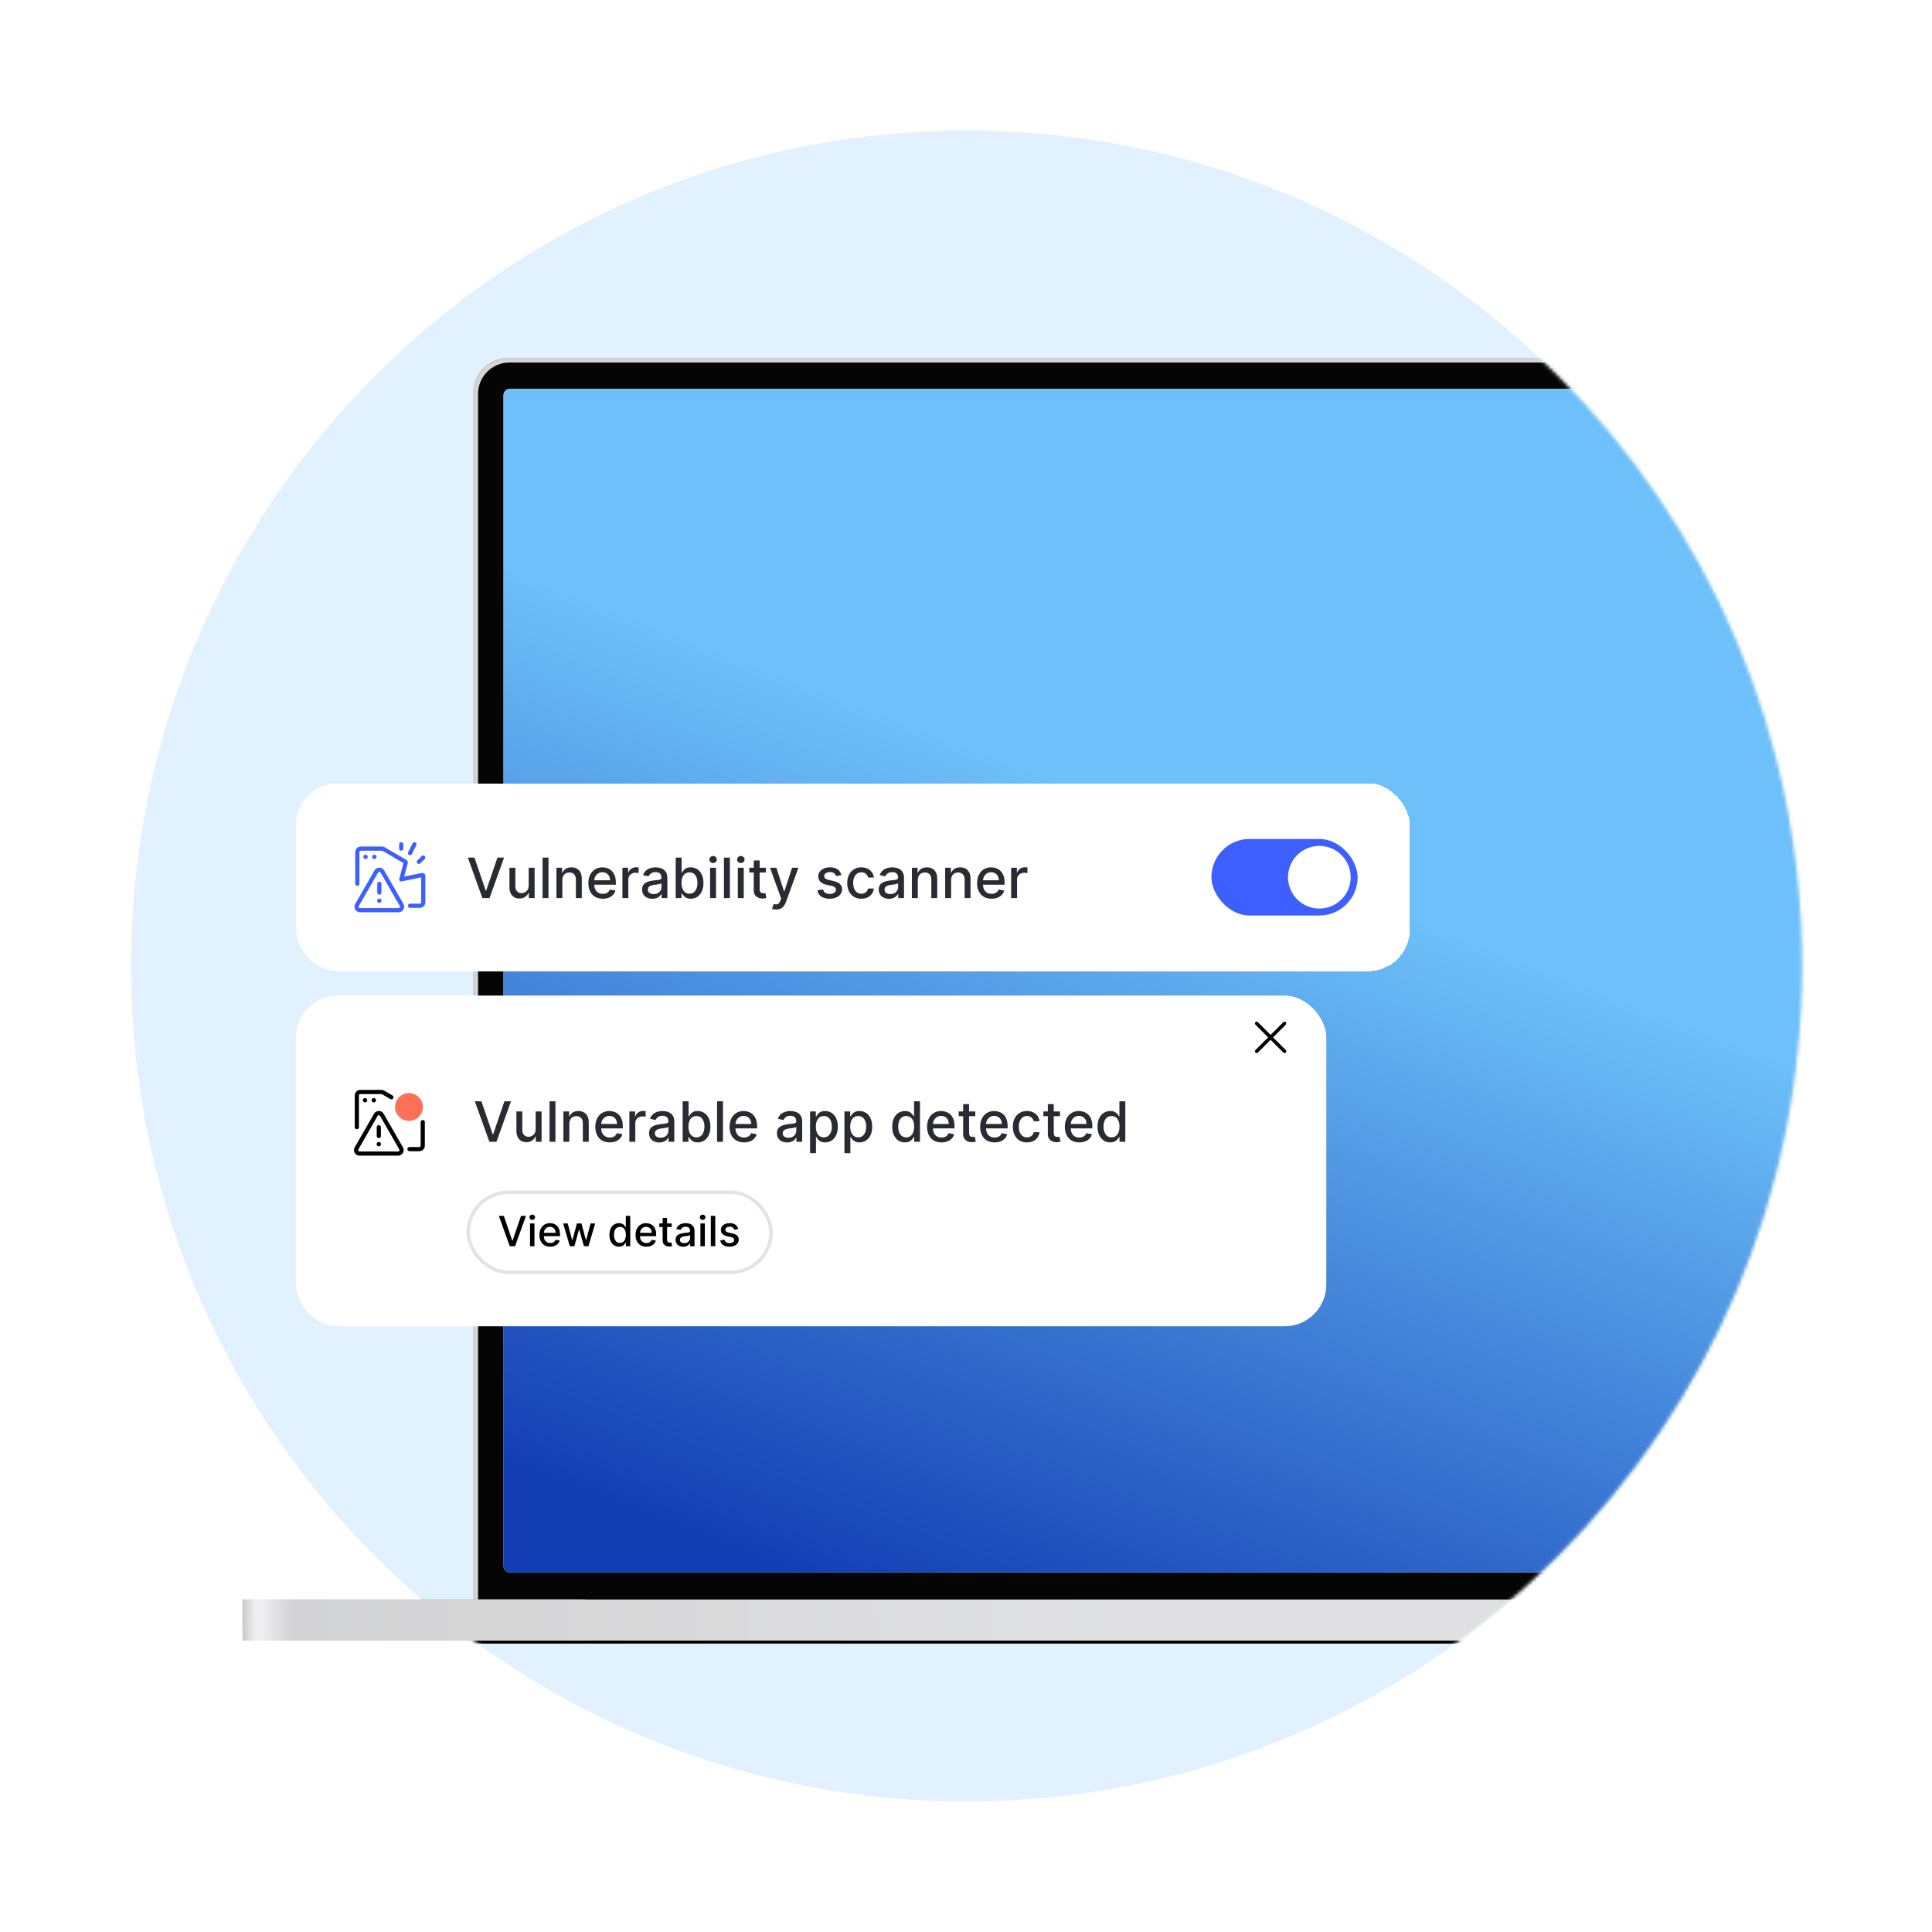 <svg width="555" height="555" viewBox="0 0 555 555" fill="none" xmlns="http://www.w3.org/2000/svg">
<path d="M517.645 277.5C517.645 410.048 410.193 517.5 277.645 517.5C145.096 517.5 37.645 410.048 37.645 277.5C37.645 144.952 145.096 37.5 277.645 37.5C410.193 37.5 517.645 144.952 517.645 277.5Z" fill="#E2F1FF"/>
<mask id="mask0_16589_21759" style="mask-type:alpha" maskUnits="userSpaceOnUse" x="37" y="37" width="481" height="481">
<path d="M517.645 277.5C517.645 410.048 410.193 517.5 277.645 517.5C145.096 517.5 37.645 410.048 37.645 277.5C37.645 144.952 145.096 37.5 277.645 37.5C410.193 37.5 517.645 144.952 517.645 277.5Z" fill="#C3DCF4"/>
</mask>
<g mask="url(#mask0_16589_21759)">
<g filter="url(#filter0_f_16589_21759)">
<path d="M69.68 471.666C69.68 471.417 69.882 471.215 70.131 471.215H729.417C729.666 471.215 729.868 471.417 729.868 471.666C729.868 471.915 729.666 472.117 729.417 472.117H70.131C69.882 472.117 69.68 471.915 69.68 471.666Z" fill="black"/>
</g>
<g filter="url(#filter1_f_16589_21759)">
<path d="M70.135 471.89C70.135 471.765 70.236 471.664 70.36 471.664H729.196C729.321 471.664 729.422 471.765 729.422 471.89C729.422 472.014 729.321 472.115 729.196 472.115H70.36C70.236 472.115 70.135 472.014 70.135 471.89Z" fill="black" fill-opacity="0.6"/>
</g>
<path d="M69.68 459.488H729.868V471.213H69.68V459.488Z" fill="url(#paint0_radial_16589_21759)"/>
<path d="M69.68 459.488H729.868V471.213H69.68V459.488Z" fill="white" fill-opacity="0.6"/>
<path d="M135.973 112.71C135.973 107.231 140.414 102.789 145.894 102.789H653.662C659.141 102.789 663.583 107.231 663.583 112.71V459.489H135.973V112.71Z" fill="#D6D6D6"/>
<path fill-rule="evenodd" clip-rule="evenodd" d="M653.662 103.24H145.894C140.663 103.24 136.424 107.48 136.424 112.71V459.038H663.132V112.71C663.132 107.48 658.892 103.24 653.662 103.24ZM145.894 102.789C140.414 102.789 135.973 107.231 135.973 112.71V459.489H663.583V112.71C663.583 107.231 659.141 102.789 653.662 102.789H145.894Z" fill="#CCCCCC"/>
<g filter="url(#filter2_di_16589_21759)">
<path d="M137.33 113.16C137.33 108.179 141.368 104.141 146.349 104.141H653.215C658.196 104.141 662.234 108.179 662.234 113.16V459.488H137.33V113.16Z" fill="#050505"/>
</g>
<g clip-path="url(#clip0_16589_21759)">
<path d="M144.645 111.711H653.314V451.726H144.645V111.711Z" fill="#F6F6F6"/>
<rect x="144.645" y="111.711" width="508.67" height="340.015" rx="1.404" fill="url(#paint1_linear_16589_21759)"/>
</g>
</g>
<g filter="url(#filter3_dd_16589_21759)">
<rect x="85" y="213" width="320" height="54" rx="12" fill="white" shape-rendering="crispEdges"/>
<path d="M119.335 229.994C119.631 230.143 119.75 230.504 119.601 230.8L118.319 233.341C118.17 233.637 117.809 233.756 117.513 233.607C117.217 233.458 117.098 233.097 117.248 232.801L118.529 230.26C118.679 229.964 119.04 229.845 119.335 229.994Z" fill="#3E5FFF"/>
<path d="M103.654 232.383C103.433 232.383 103.254 232.562 103.254 232.783V241.886C103.254 242.217 102.985 242.486 102.654 242.486C102.323 242.486 102.054 242.217 102.054 241.886V232.783C102.054 231.9 102.77 231.183 103.654 231.183H109.726C110.01 231.183 110.288 231.259 110.533 231.402L116.709 235.006C117.059 235.211 117.23 235.624 117.125 236.016L116.109 239.828L121.105 238.779C121.664 238.662 122.189 239.089 122.189 239.66V247.194C122.189 248.078 121.473 248.794 120.589 248.794H117.782C117.45 248.794 117.182 248.526 117.182 248.194C117.182 247.863 117.45 247.594 117.782 247.594H120.589C120.81 247.594 120.989 247.415 120.989 247.194V240.03L115.401 241.202C115.197 241.245 114.985 241.179 114.842 241.028C114.699 240.877 114.644 240.662 114.698 240.461L115.907 235.928L109.928 232.438C109.867 232.402 109.797 232.383 109.726 232.383H103.654Z" fill="#3E5FFF"/>
<path d="M105.641 234.155C105.641 234.504 105.358 234.786 105.009 234.786C104.661 234.786 104.378 234.504 104.378 234.155C104.378 233.807 104.661 233.524 105.009 233.524C105.358 233.524 105.641 233.807 105.641 234.155Z" fill="#3E5FFF"/>
<path d="M108.166 234.155C108.166 234.504 107.883 234.786 107.535 234.786C107.186 234.786 106.904 234.504 106.904 234.155C106.904 233.807 107.186 233.524 107.535 233.524C107.883 233.524 108.166 233.807 108.166 234.155Z" fill="#3E5FFF"/>
<path d="M122.019 234.758C122.255 234.526 122.259 234.146 122.026 233.91C121.794 233.674 121.414 233.67 121.178 233.902L119.896 235.162C119.66 235.394 119.656 235.774 119.889 236.01C120.121 236.247 120.501 236.25 120.737 236.018L122.019 234.758Z" fill="#3E5FFF"/>
<path d="M115.864 230.53C115.864 230.198 115.596 229.93 115.264 229.93C114.933 229.93 114.664 230.198 114.664 230.53V231.792C114.664 232.124 114.933 232.392 115.264 232.392C115.596 232.392 115.864 232.124 115.864 231.792V230.53Z" fill="#3E5FFF"/>
<path d="M108.971 247.387C109.319 247.387 109.602 247.105 109.602 246.756C109.602 246.408 109.319 246.125 108.971 246.125C108.622 246.125 108.34 246.408 108.34 246.756C108.34 247.105 108.622 247.387 108.971 247.387Z" fill="#3E5FFF"/>
<path d="M109.571 241.894C109.571 241.563 109.302 241.294 108.971 241.294C108.639 241.294 108.371 241.563 108.371 241.894V244.419C108.371 244.75 108.639 245.019 108.971 245.019C109.302 245.019 109.571 244.75 109.571 244.419V241.894Z" fill="#3E5FFF"/>
<path fill-rule="evenodd" clip-rule="evenodd" d="M107.584 238.045C108.199 236.975 109.742 236.975 110.358 238.045L115.896 247.672C116.509 248.738 115.739 250.069 114.509 250.069H103.432C102.202 250.069 101.432 248.738 102.046 247.672L107.584 238.045ZM109.317 238.643C109.164 238.376 108.778 238.376 108.624 238.643L103.086 248.27C102.932 248.537 103.125 248.869 103.432 248.869H114.509C114.817 248.869 115.009 248.537 114.856 248.27L109.317 238.643Z" fill="#3E5FFF"/>
<path d="M136.295 234.364L139.534 243.841H139.665L142.903 234.364H144.801L140.614 246H138.585L134.398 234.364H136.295ZM151.874 242.381V237.273H153.578V246H151.908V244.489H151.817C151.616 244.955 151.294 245.343 150.851 245.653C150.411 245.96 149.864 246.114 149.209 246.114C148.648 246.114 148.152 245.991 147.72 245.744C147.292 245.494 146.955 245.125 146.709 244.636C146.466 244.148 146.345 243.544 146.345 242.824V237.273H148.044V242.619C148.044 243.214 148.209 243.687 148.538 244.04C148.868 244.392 149.296 244.568 149.822 244.568C150.141 244.568 150.457 244.489 150.771 244.33C151.089 244.17 151.353 243.93 151.561 243.608C151.773 243.286 151.877 242.877 151.874 242.381ZM157.56 234.364V246H155.861V234.364H157.56ZM161.544 240.818V246H159.845V237.273H161.476V238.693H161.584C161.785 238.231 162.099 237.86 162.527 237.58C162.959 237.299 163.502 237.159 164.158 237.159C164.752 237.159 165.273 237.284 165.72 237.534C166.167 237.78 166.514 238.148 166.76 238.636C167.006 239.125 167.129 239.729 167.129 240.449V246H165.43V240.653C165.43 240.021 165.266 239.527 164.936 239.17C164.607 238.811 164.154 238.631 163.578 238.631C163.184 238.631 162.834 238.716 162.527 238.886C162.224 239.057 161.983 239.307 161.805 239.636C161.631 239.962 161.544 240.356 161.544 240.818ZM173.169 246.176C172.309 246.176 171.569 245.992 170.947 245.625C170.33 245.254 169.853 244.733 169.516 244.062C169.182 243.388 169.016 242.598 169.016 241.693C169.016 240.799 169.182 240.011 169.516 239.33C169.853 238.648 170.322 238.116 170.925 237.733C171.531 237.35 172.239 237.159 173.05 237.159C173.542 237.159 174.019 237.241 174.482 237.403C174.944 237.566 175.358 237.822 175.726 238.17C176.093 238.519 176.383 238.972 176.595 239.528C176.807 240.081 176.913 240.754 176.913 241.545V242.148H169.976V240.875H175.249C175.249 240.428 175.158 240.032 174.976 239.688C174.794 239.339 174.538 239.064 174.209 238.864C173.883 238.663 173.5 238.562 173.061 238.562C172.584 238.562 172.167 238.68 171.811 238.915C171.459 239.146 171.186 239.449 170.993 239.824C170.804 240.195 170.709 240.598 170.709 241.034V242.028C170.709 242.612 170.811 243.108 171.016 243.517C171.224 243.926 171.514 244.239 171.885 244.455C172.256 244.667 172.69 244.773 173.186 244.773C173.508 244.773 173.802 244.727 174.067 244.636C174.332 244.542 174.561 244.402 174.754 244.216C174.947 244.03 175.095 243.801 175.197 243.528L176.805 243.818C176.677 244.292 176.446 244.706 176.112 245.062C175.783 245.415 175.368 245.689 174.868 245.886C174.372 246.08 173.805 246.176 173.169 246.176ZM178.798 246V237.273H180.44V238.659H180.531C180.69 238.189 180.971 237.82 181.372 237.551C181.777 237.278 182.236 237.142 182.747 237.142C182.853 237.142 182.978 237.146 183.122 237.153C183.27 237.161 183.385 237.17 183.469 237.182V238.807C183.401 238.788 183.279 238.767 183.105 238.744C182.931 238.718 182.757 238.705 182.582 238.705C182.181 238.705 181.823 238.79 181.509 238.96C181.198 239.127 180.952 239.36 180.77 239.659C180.588 239.955 180.497 240.292 180.497 240.67V246H178.798ZM187.401 246.193C186.848 246.193 186.348 246.091 185.901 245.886C185.454 245.678 185.099 245.377 184.838 244.983C184.58 244.589 184.452 244.106 184.452 243.534C184.452 243.042 184.546 242.636 184.736 242.318C184.925 242 185.181 241.748 185.503 241.562C185.825 241.377 186.185 241.237 186.582 241.142C186.98 241.047 187.385 240.975 187.798 240.926C188.321 240.866 188.745 240.816 189.071 240.778C189.397 240.737 189.634 240.67 189.781 240.58C189.929 240.489 190.003 240.341 190.003 240.136V240.097C190.003 239.6 189.863 239.216 189.582 238.943C189.306 238.67 188.893 238.534 188.344 238.534C187.772 238.534 187.321 238.661 186.991 238.915C186.666 239.165 186.44 239.443 186.315 239.75L184.719 239.386C184.908 238.856 185.185 238.428 185.548 238.102C185.916 237.773 186.338 237.534 186.815 237.386C187.293 237.235 187.795 237.159 188.321 237.159C188.67 237.159 189.039 237.201 189.429 237.284C189.823 237.364 190.19 237.511 190.531 237.727C190.876 237.943 191.158 238.252 191.378 238.653C191.598 239.051 191.707 239.568 191.707 240.205V246H190.048V244.807H189.98C189.87 245.027 189.705 245.242 189.486 245.455C189.266 245.667 188.984 245.843 188.639 245.983C188.295 246.123 187.882 246.193 187.401 246.193ZM187.77 244.83C188.24 244.83 188.641 244.737 188.974 244.551C189.312 244.366 189.567 244.123 189.741 243.824C189.92 243.521 190.009 243.197 190.009 242.852V241.727C189.948 241.788 189.83 241.845 189.656 241.898C189.486 241.947 189.291 241.991 189.071 242.028C188.851 242.062 188.637 242.095 188.429 242.125C188.221 242.152 188.046 242.174 187.906 242.193C187.577 242.235 187.276 242.305 187.003 242.403C186.734 242.502 186.518 242.644 186.355 242.83C186.196 243.011 186.116 243.254 186.116 243.557C186.116 243.977 186.272 244.295 186.582 244.511C186.893 244.723 187.289 244.83 187.77 244.83ZM194.107 246V234.364H195.805V238.688H195.908C196.006 238.506 196.148 238.295 196.334 238.057C196.519 237.818 196.777 237.61 197.107 237.432C197.436 237.25 197.872 237.159 198.413 237.159C199.118 237.159 199.747 237.337 200.3 237.693C200.853 238.049 201.286 238.562 201.601 239.233C201.919 239.903 202.078 240.71 202.078 241.653C202.078 242.597 201.921 243.405 201.607 244.08C201.292 244.75 200.86 245.267 200.311 245.631C199.762 245.991 199.135 246.17 198.43 246.17C197.9 246.17 197.466 246.081 197.129 245.903C196.796 245.725 196.535 245.517 196.345 245.278C196.156 245.04 196.01 244.828 195.908 244.642H195.766V246H194.107ZM195.771 241.636C195.771 242.25 195.86 242.788 196.038 243.25C196.216 243.712 196.474 244.074 196.811 244.335C197.148 244.593 197.561 244.722 198.05 244.722C198.557 244.722 198.982 244.587 199.322 244.318C199.663 244.045 199.921 243.676 200.095 243.21C200.273 242.744 200.362 242.22 200.362 241.636C200.362 241.061 200.275 240.544 200.101 240.085C199.93 239.627 199.673 239.265 199.328 239C198.987 238.735 198.561 238.602 198.05 238.602C197.557 238.602 197.141 238.729 196.8 238.983C196.463 239.237 196.207 239.591 196.033 240.045C195.858 240.5 195.771 241.03 195.771 241.636ZM203.986 246V237.273H205.685V246H203.986ZM204.844 235.926C204.548 235.926 204.295 235.828 204.082 235.631C203.874 235.43 203.77 235.191 203.77 234.915C203.77 234.634 203.874 234.396 204.082 234.199C204.295 233.998 204.548 233.898 204.844 233.898C205.139 233.898 205.391 233.998 205.599 234.199C205.812 234.396 205.918 234.634 205.918 234.915C205.918 235.191 205.812 235.43 205.599 235.631C205.391 235.828 205.139 235.926 204.844 235.926ZM209.669 234.364V246H207.97V234.364H209.669ZM211.955 246V237.273H213.653V246H211.955ZM212.812 235.926C212.517 235.926 212.263 235.828 212.051 235.631C211.843 235.43 211.739 235.191 211.739 234.915C211.739 234.634 211.843 234.396 212.051 234.199C212.263 233.998 212.517 233.898 212.812 233.898C213.108 233.898 213.36 233.998 213.568 234.199C213.78 234.396 213.886 234.634 213.886 234.915C213.886 235.191 213.78 235.43 213.568 235.631C213.36 235.828 213.108 235.926 212.812 235.926ZM220.013 237.273V238.636H215.246V237.273H220.013ZM216.524 235.182H218.223V243.438C218.223 243.767 218.272 244.015 218.371 244.182C218.469 244.345 218.596 244.456 218.751 244.517C218.911 244.574 219.083 244.602 219.268 244.602C219.405 244.602 219.524 244.593 219.626 244.574C219.729 244.555 219.808 244.54 219.865 244.528L220.172 245.932C220.073 245.97 219.933 246.008 219.751 246.045C219.57 246.087 219.342 246.11 219.07 246.114C218.623 246.121 218.206 246.042 217.82 245.875C217.433 245.708 217.121 245.451 216.882 245.102C216.643 244.754 216.524 244.316 216.524 243.79V235.182ZM222.966 249.273C222.712 249.273 222.481 249.252 222.273 249.21C222.064 249.172 221.909 249.131 221.807 249.085L222.216 247.693C222.527 247.777 222.803 247.813 223.045 247.801C223.288 247.79 223.502 247.699 223.688 247.528C223.877 247.358 224.044 247.08 224.188 246.693L224.398 246.114L221.205 237.273H223.023L225.233 244.045H225.324L227.534 237.273H229.358L225.761 247.165C225.595 247.619 225.383 248.004 225.125 248.318C224.867 248.636 224.561 248.875 224.205 249.034C223.848 249.193 223.436 249.273 222.966 249.273ZM241.729 239.403L240.189 239.676C240.125 239.479 240.022 239.292 239.882 239.114C239.746 238.936 239.56 238.79 239.325 238.676C239.09 238.562 238.797 238.506 238.445 238.506C237.964 238.506 237.562 238.614 237.24 238.83C236.918 239.042 236.757 239.316 236.757 239.653C236.757 239.945 236.865 240.18 237.081 240.358C237.297 240.536 237.645 240.682 238.126 240.795L239.513 241.114C240.316 241.299 240.914 241.585 241.308 241.972C241.702 242.358 241.899 242.86 241.899 243.477C241.899 244 241.748 244.466 241.445 244.875C241.145 245.28 240.727 245.598 240.189 245.83C239.655 246.061 239.036 246.176 238.331 246.176C237.354 246.176 236.556 245.968 235.939 245.551C235.321 245.131 234.943 244.534 234.803 243.761L236.445 243.511C236.547 243.939 236.757 244.263 237.075 244.483C237.393 244.699 237.808 244.807 238.32 244.807C238.876 244.807 239.321 244.691 239.655 244.46C239.988 244.225 240.155 243.939 240.155 243.602C240.155 243.33 240.053 243.1 239.848 242.915C239.647 242.729 239.339 242.589 238.922 242.494L237.445 242.17C236.63 241.985 236.028 241.689 235.638 241.284C235.251 240.879 235.058 240.366 235.058 239.744C235.058 239.229 235.202 238.778 235.49 238.392C235.778 238.006 236.176 237.705 236.683 237.489C237.191 237.269 237.772 237.159 238.428 237.159C239.371 237.159 240.113 237.364 240.655 237.773C241.196 238.178 241.554 238.722 241.729 239.403ZM247.443 246.176C246.598 246.176 245.871 245.985 245.261 245.602C244.655 245.216 244.189 244.684 243.864 244.006C243.538 243.328 243.375 242.551 243.375 241.676C243.375 240.79 243.542 240.008 243.875 239.33C244.208 238.648 244.678 238.116 245.284 237.733C245.89 237.35 246.604 237.159 247.426 237.159C248.089 237.159 248.68 237.282 249.199 237.528C249.718 237.771 250.136 238.112 250.455 238.551C250.777 238.991 250.968 239.504 251.028 240.091H249.375C249.284 239.682 249.076 239.33 248.75 239.034C248.428 238.739 247.996 238.591 247.455 238.591C246.981 238.591 246.566 238.716 246.21 238.966C245.858 239.212 245.583 239.564 245.386 240.023C245.189 240.477 245.091 241.015 245.091 241.636C245.091 242.273 245.188 242.822 245.381 243.284C245.574 243.746 245.847 244.104 246.199 244.358C246.555 244.612 246.973 244.739 247.455 244.739C247.777 244.739 248.068 244.68 248.33 244.562C248.595 244.441 248.816 244.269 248.994 244.045C249.176 243.822 249.303 243.553 249.375 243.239H251.028C250.968 243.803 250.784 244.307 250.477 244.75C250.17 245.193 249.759 245.542 249.244 245.795C248.733 246.049 248.133 246.176 247.443 246.176ZM255.385 246.193C254.832 246.193 254.332 246.091 253.885 245.886C253.438 245.678 253.084 245.377 252.822 244.983C252.565 244.589 252.436 244.106 252.436 243.534C252.436 243.042 252.531 242.636 252.72 242.318C252.91 242 253.165 241.748 253.487 241.562C253.809 241.377 254.169 241.237 254.567 241.142C254.964 241.047 255.37 240.975 255.783 240.926C256.305 240.866 256.73 240.816 257.055 240.778C257.381 240.737 257.618 240.67 257.766 240.58C257.913 240.489 257.987 240.341 257.987 240.136V240.097C257.987 239.6 257.847 239.216 257.567 238.943C257.29 238.67 256.877 238.534 256.328 238.534C255.756 238.534 255.305 238.661 254.976 238.915C254.65 239.165 254.425 239.443 254.3 239.75L252.703 239.386C252.893 238.856 253.169 238.428 253.533 238.102C253.9 237.773 254.322 237.534 254.8 237.386C255.277 237.235 255.779 237.159 256.305 237.159C256.654 237.159 257.023 237.201 257.413 237.284C257.807 237.364 258.175 237.511 258.516 237.727C258.86 237.943 259.143 238.252 259.362 238.653C259.582 239.051 259.692 239.568 259.692 240.205V246H258.033V244.807H257.964C257.855 245.027 257.69 245.242 257.47 245.455C257.25 245.667 256.968 245.843 256.624 245.983C256.279 246.123 255.866 246.193 255.385 246.193ZM255.754 244.83C256.224 244.83 256.625 244.737 256.959 244.551C257.296 244.366 257.552 244.123 257.726 243.824C257.904 243.521 257.993 243.197 257.993 242.852V241.727C257.932 241.788 257.815 241.845 257.641 241.898C257.47 241.947 257.275 241.991 257.055 242.028C256.836 242.062 256.622 242.095 256.413 242.125C256.205 242.152 256.031 242.174 255.891 242.193C255.561 242.235 255.26 242.305 254.987 242.403C254.718 242.502 254.502 242.644 254.339 242.83C254.18 243.011 254.101 243.254 254.101 243.557C254.101 243.977 254.256 244.295 254.567 244.511C254.877 244.723 255.273 244.83 255.754 244.83ZM263.653 240.818V246H261.955V237.273H263.585V238.693H263.693C263.894 238.231 264.208 237.86 264.636 237.58C265.068 237.299 265.612 237.159 266.267 237.159C266.862 237.159 267.383 237.284 267.83 237.534C268.277 237.78 268.623 238.148 268.869 238.636C269.116 239.125 269.239 239.729 269.239 240.449V246H267.54V240.653C267.54 240.021 267.375 239.527 267.045 239.17C266.716 238.811 266.263 238.631 265.688 238.631C265.294 238.631 264.943 238.716 264.636 238.886C264.333 239.057 264.093 239.307 263.915 239.636C263.741 239.962 263.653 240.356 263.653 240.818ZM273.216 240.818V246H271.517V237.273H273.148V238.693H273.256C273.456 238.231 273.771 237.86 274.199 237.58C274.631 237.299 275.174 237.159 275.83 237.159C276.424 237.159 276.945 237.284 277.392 237.534C277.839 237.78 278.186 238.148 278.432 238.636C278.678 239.125 278.801 239.729 278.801 240.449V246H277.102V240.653C277.102 240.021 276.938 239.527 276.608 239.17C276.278 238.811 275.826 238.631 275.25 238.631C274.856 238.631 274.506 238.716 274.199 238.886C273.896 239.057 273.655 239.307 273.477 239.636C273.303 239.962 273.216 240.356 273.216 240.818ZM284.841 246.176C283.981 246.176 283.241 245.992 282.619 245.625C282.002 245.254 281.525 244.733 281.188 244.062C280.854 243.388 280.688 242.598 280.688 241.693C280.688 240.799 280.854 240.011 281.188 239.33C281.525 238.648 281.994 238.116 282.597 237.733C283.203 237.35 283.911 237.159 284.722 237.159C285.214 237.159 285.691 237.241 286.153 237.403C286.616 237.566 287.03 237.822 287.398 238.17C287.765 238.519 288.055 238.972 288.267 239.528C288.479 240.081 288.585 240.754 288.585 241.545V242.148H281.648V240.875H286.92C286.92 240.428 286.83 240.032 286.648 239.688C286.466 239.339 286.21 239.064 285.881 238.864C285.555 238.663 285.172 238.562 284.733 238.562C284.256 238.562 283.839 238.68 283.483 238.915C283.131 239.146 282.858 239.449 282.665 239.824C282.475 240.195 282.381 240.598 282.381 241.034V242.028C282.381 242.612 282.483 243.108 282.688 243.517C282.896 243.926 283.186 244.239 283.557 244.455C283.928 244.667 284.362 244.773 284.858 244.773C285.18 244.773 285.473 244.727 285.739 244.636C286.004 244.542 286.233 244.402 286.426 244.216C286.619 244.03 286.767 243.801 286.869 243.528L288.477 243.818C288.348 244.292 288.117 244.706 287.784 245.062C287.455 245.415 287.04 245.689 286.54 245.886C286.044 246.08 285.477 246.176 284.841 246.176ZM290.47 246V237.273H292.112V238.659H292.203C292.362 238.189 292.643 237.82 293.044 237.551C293.449 237.278 293.908 237.142 294.419 237.142C294.525 237.142 294.65 237.146 294.794 237.153C294.942 237.161 295.057 237.17 295.141 237.182V238.807C295.072 238.788 294.951 238.767 294.777 238.744C294.603 238.718 294.429 238.705 294.254 238.705C293.853 238.705 293.495 238.79 293.18 238.96C292.87 239.127 292.624 239.36 292.442 239.659C292.26 239.955 292.169 240.292 292.169 240.67V246H290.47Z" fill="#2A2B32"/>
<rect x="348" y="229" width="42" height="22" rx="11" fill="#3E5FFF"/>
<circle cx="379" cy="240" r="9" fill="white"/>
</g>
<g filter="url(#filter4_dd_16589_21759)">
<rect x="85" y="278" width="296" height="95" rx="12" fill="white"/>
<path fill-rule="evenodd" clip-rule="evenodd" d="M360.646 285.646C360.842 285.451 361.158 285.451 361.354 285.646L365 289.293L368.646 285.646C368.842 285.451 369.158 285.451 369.354 285.646C369.549 285.842 369.549 286.158 369.354 286.354L365.707 290L369.354 293.646C369.549 293.842 369.549 294.158 369.354 294.354C369.158 294.549 368.842 294.549 368.646 294.354L365 290.707L361.354 294.354C361.158 294.549 360.842 294.549 360.646 294.354C360.451 294.158 360.451 293.842 360.646 293.646L364.293 290L360.646 286.354C360.451 286.158 360.451 285.842 360.646 285.646Z" fill="black"/>
<path d="M121.461 313.733C121.13 313.733 120.843 314.001 120.843 314.333V321.104C120.843 321.325 120.664 321.504 120.443 321.504H117.635C117.304 321.504 117.035 321.773 117.035 322.104C117.035 322.436 117.304 322.704 117.635 322.704H120.443C121.327 322.704 122.043 321.988 122.043 321.104V314.333C122.043 314.001 121.792 313.733 121.461 313.733Z" fill="black"/>
<path d="M112.967 307.494C113.12 307.219 113.045 306.863 112.773 306.705L110.386 305.312C110.142 305.169 109.863 305.094 109.58 305.094H103.507C102.624 305.094 101.907 305.81 101.907 306.694V315.796C101.907 316.127 102.176 316.396 102.507 316.396C102.839 316.396 103.107 316.127 103.107 315.796V306.694C103.107 306.473 103.287 306.294 103.507 306.294H109.58C109.651 306.294 109.72 306.313 109.782 306.348L112.167 307.741C112.448 307.905 112.809 307.779 112.967 307.494Z" fill="black"/>
<path d="M104.863 308.697C105.211 308.697 105.494 308.414 105.494 308.066C105.494 307.717 105.211 307.434 104.863 307.434C104.514 307.434 104.232 307.717 104.232 308.066C104.232 308.414 104.514 308.697 104.863 308.697Z" fill="black"/>
<path d="M108.019 308.066C108.019 308.414 107.737 308.697 107.388 308.697C107.04 308.697 106.757 308.414 106.757 308.066C106.757 307.717 107.04 307.434 107.388 307.434C107.737 307.434 108.019 307.717 108.019 308.066Z" fill="black"/>
<path d="M109.455 320.667C109.455 321.015 109.173 321.298 108.824 321.298C108.476 321.298 108.193 321.015 108.193 320.667C108.193 320.318 108.476 320.035 108.824 320.035C109.173 320.035 109.455 320.318 109.455 320.667Z" fill="black"/>
<path d="M109.424 315.804C109.424 315.473 109.156 315.204 108.824 315.204C108.493 315.204 108.224 315.473 108.224 315.804V318.329C108.224 318.661 108.493 318.929 108.824 318.929C109.156 318.929 109.424 318.661 109.424 318.329V315.804Z" fill="black"/>
<path fill-rule="evenodd" clip-rule="evenodd" d="M110.211 311.955C109.596 310.886 108.053 310.886 107.437 311.955L101.899 321.582C101.285 322.649 102.055 323.98 103.286 323.98H114.362C115.593 323.98 116.363 322.649 115.749 321.582L110.211 311.955ZM108.477 312.554C108.631 312.286 109.017 312.286 109.171 312.554L114.709 322.18C114.863 322.447 114.67 322.78 114.362 322.78H103.286C102.978 322.78 102.786 322.447 102.939 322.18L108.477 312.554Z" fill="black"/>
<path d="M121.488 310.004C121.488 312.213 119.697 314.004 117.488 314.004C115.279 314.004 113.488 312.213 113.488 310.004C113.488 307.795 115.279 306.004 117.488 306.004C119.697 306.004 121.488 307.795 121.488 310.004Z" fill="#FF7059"/>
<path d="M138.295 308.364L141.534 317.841H141.665L144.903 308.364H146.801L142.614 320H140.585L136.398 308.364H138.295ZM153.874 316.381V311.273H155.578V320H153.908V318.489H153.817C153.616 318.955 153.294 319.343 152.851 319.653C152.411 319.96 151.864 320.114 151.209 320.114C150.648 320.114 150.152 319.991 149.72 319.744C149.292 319.494 148.955 319.125 148.709 318.636C148.466 318.148 148.345 317.544 148.345 316.824V311.273H150.044V316.619C150.044 317.214 150.209 317.687 150.538 318.04C150.868 318.392 151.296 318.568 151.822 318.568C152.141 318.568 152.457 318.489 152.771 318.33C153.089 318.17 153.353 317.93 153.561 317.608C153.773 317.286 153.877 316.877 153.874 316.381ZM159.56 308.364V320H157.861V308.364H159.56ZM163.544 314.818V320H161.845V311.273H163.476V312.693H163.584C163.785 312.231 164.099 311.86 164.527 311.58C164.959 311.299 165.502 311.159 166.158 311.159C166.752 311.159 167.273 311.284 167.72 311.534C168.167 311.78 168.514 312.148 168.76 312.636C169.006 313.125 169.129 313.729 169.129 314.449V320H167.43V314.653C167.43 314.021 167.266 313.527 166.936 313.17C166.607 312.811 166.154 312.631 165.578 312.631C165.184 312.631 164.834 312.716 164.527 312.886C164.224 313.057 163.983 313.307 163.805 313.636C163.631 313.962 163.544 314.356 163.544 314.818ZM175.169 320.176C174.309 320.176 173.569 319.992 172.947 319.625C172.33 319.254 171.853 318.733 171.516 318.062C171.182 317.388 171.016 316.598 171.016 315.693C171.016 314.799 171.182 314.011 171.516 313.33C171.853 312.648 172.322 312.116 172.925 311.733C173.531 311.35 174.239 311.159 175.05 311.159C175.542 311.159 176.019 311.241 176.482 311.403C176.944 311.566 177.358 311.822 177.726 312.17C178.093 312.519 178.383 312.972 178.595 313.528C178.807 314.081 178.913 314.754 178.913 315.545V316.148H171.976V314.875H177.249C177.249 314.428 177.158 314.032 176.976 313.688C176.794 313.339 176.538 313.064 176.209 312.864C175.883 312.663 175.5 312.562 175.061 312.562C174.584 312.562 174.167 312.68 173.811 312.915C173.459 313.146 173.186 313.449 172.993 313.824C172.804 314.195 172.709 314.598 172.709 315.034V316.028C172.709 316.612 172.811 317.108 173.016 317.517C173.224 317.926 173.514 318.239 173.885 318.455C174.256 318.667 174.69 318.773 175.186 318.773C175.508 318.773 175.802 318.727 176.067 318.636C176.332 318.542 176.561 318.402 176.754 318.216C176.947 318.03 177.095 317.801 177.197 317.528L178.805 317.818C178.677 318.292 178.446 318.706 178.112 319.062C177.783 319.415 177.368 319.689 176.868 319.886C176.372 320.08 175.805 320.176 175.169 320.176ZM180.798 320V311.273H182.44V312.659H182.531C182.69 312.189 182.971 311.82 183.372 311.551C183.777 311.278 184.236 311.142 184.747 311.142C184.853 311.142 184.978 311.146 185.122 311.153C185.27 311.161 185.385 311.17 185.469 311.182V312.807C185.401 312.788 185.279 312.767 185.105 312.744C184.931 312.718 184.757 312.705 184.582 312.705C184.181 312.705 183.823 312.79 183.509 312.96C183.198 313.127 182.952 313.36 182.77 313.659C182.588 313.955 182.497 314.292 182.497 314.67V320H180.798ZM189.401 320.193C188.848 320.193 188.348 320.091 187.901 319.886C187.454 319.678 187.099 319.377 186.838 318.983C186.58 318.589 186.452 318.106 186.452 317.534C186.452 317.042 186.546 316.636 186.736 316.318C186.925 316 187.181 315.748 187.503 315.562C187.825 315.377 188.185 315.237 188.582 315.142C188.98 315.047 189.385 314.975 189.798 314.926C190.321 314.866 190.745 314.816 191.071 314.778C191.397 314.737 191.634 314.67 191.781 314.58C191.929 314.489 192.003 314.341 192.003 314.136V314.097C192.003 313.6 191.863 313.216 191.582 312.943C191.306 312.67 190.893 312.534 190.344 312.534C189.772 312.534 189.321 312.661 188.991 312.915C188.666 313.165 188.44 313.443 188.315 313.75L186.719 313.386C186.908 312.856 187.185 312.428 187.548 312.102C187.916 311.773 188.338 311.534 188.815 311.386C189.293 311.235 189.795 311.159 190.321 311.159C190.67 311.159 191.039 311.201 191.429 311.284C191.823 311.364 192.19 311.511 192.531 311.727C192.876 311.943 193.158 312.252 193.378 312.653C193.598 313.051 193.707 313.568 193.707 314.205V320H192.048V318.807H191.98C191.87 319.027 191.705 319.242 191.486 319.455C191.266 319.667 190.984 319.843 190.639 319.983C190.295 320.123 189.882 320.193 189.401 320.193ZM189.77 318.83C190.24 318.83 190.641 318.737 190.974 318.551C191.312 318.366 191.567 318.123 191.741 317.824C191.92 317.521 192.009 317.197 192.009 316.852V315.727C191.948 315.788 191.83 315.845 191.656 315.898C191.486 315.947 191.291 315.991 191.071 316.028C190.851 316.062 190.637 316.095 190.429 316.125C190.221 316.152 190.046 316.174 189.906 316.193C189.577 316.235 189.276 316.305 189.003 316.403C188.734 316.502 188.518 316.644 188.355 316.83C188.196 317.011 188.116 317.254 188.116 317.557C188.116 317.977 188.272 318.295 188.582 318.511C188.893 318.723 189.289 318.83 189.77 318.83ZM196.107 320V308.364H197.805V312.688H197.908C198.006 312.506 198.148 312.295 198.334 312.057C198.519 311.818 198.777 311.61 199.107 311.432C199.436 311.25 199.872 311.159 200.413 311.159C201.118 311.159 201.747 311.337 202.3 311.693C202.853 312.049 203.286 312.562 203.601 313.233C203.919 313.903 204.078 314.71 204.078 315.653C204.078 316.597 203.921 317.405 203.607 318.08C203.292 318.75 202.86 319.267 202.311 319.631C201.762 319.991 201.135 320.17 200.43 320.17C199.9 320.17 199.466 320.081 199.129 319.903C198.796 319.725 198.535 319.517 198.345 319.278C198.156 319.04 198.01 318.828 197.908 318.642H197.766V320H196.107ZM197.771 315.636C197.771 316.25 197.86 316.788 198.038 317.25C198.216 317.712 198.474 318.074 198.811 318.335C199.148 318.593 199.561 318.722 200.05 318.722C200.557 318.722 200.982 318.587 201.322 318.318C201.663 318.045 201.921 317.676 202.095 317.21C202.273 316.744 202.362 316.22 202.362 315.636C202.362 315.061 202.275 314.544 202.101 314.085C201.93 313.627 201.673 313.265 201.328 313C200.987 312.735 200.561 312.602 200.05 312.602C199.557 312.602 199.141 312.729 198.8 312.983C198.463 313.237 198.207 313.591 198.033 314.045C197.858 314.5 197.771 315.03 197.771 315.636ZM207.685 308.364V320H205.986V308.364H207.685ZM213.732 320.176C212.872 320.176 212.131 319.992 211.51 319.625C210.893 319.254 210.415 318.733 210.078 318.062C209.745 317.388 209.578 316.598 209.578 315.693C209.578 314.799 209.745 314.011 210.078 313.33C210.415 312.648 210.885 312.116 211.487 311.733C212.093 311.35 212.802 311.159 213.612 311.159C214.105 311.159 214.582 311.241 215.044 311.403C215.506 311.566 215.921 311.822 216.288 312.17C216.656 312.519 216.946 312.972 217.158 313.528C217.37 314.081 217.476 314.754 217.476 315.545V316.148H210.538V314.875H215.811C215.811 314.428 215.72 314.032 215.538 313.688C215.357 313.339 215.101 313.064 214.771 312.864C214.446 312.663 214.063 312.562 213.624 312.562C213.146 312.562 212.73 312.68 212.374 312.915C212.021 313.146 211.749 313.449 211.555 313.824C211.366 314.195 211.271 314.598 211.271 315.034V316.028C211.271 316.612 211.374 317.108 211.578 317.517C211.786 317.926 212.076 318.239 212.447 318.455C212.819 318.667 213.252 318.773 213.749 318.773C214.071 318.773 214.364 318.727 214.629 318.636C214.894 318.542 215.124 318.402 215.317 318.216C215.51 318.03 215.658 317.801 215.76 317.528L217.368 317.818C217.239 318.292 217.008 318.706 216.675 319.062C216.345 319.415 215.93 319.689 215.43 319.886C214.934 320.08 214.368 320.176 213.732 320.176ZM226.135 320.193C225.582 320.193 225.082 320.091 224.635 319.886C224.188 319.678 223.834 319.377 223.572 318.983C223.315 318.589 223.186 318.106 223.186 317.534C223.186 317.042 223.281 316.636 223.47 316.318C223.66 316 223.915 315.748 224.237 315.562C224.559 315.377 224.919 315.237 225.317 315.142C225.714 315.047 226.12 314.975 226.533 314.926C227.055 314.866 227.48 314.816 227.805 314.778C228.131 314.737 228.368 314.67 228.516 314.58C228.663 314.489 228.737 314.341 228.737 314.136V314.097C228.737 313.6 228.597 313.216 228.317 312.943C228.04 312.67 227.627 312.534 227.078 312.534C226.506 312.534 226.055 312.661 225.726 312.915C225.4 313.165 225.175 313.443 225.05 313.75L223.453 313.386C223.643 312.856 223.919 312.428 224.283 312.102C224.65 311.773 225.072 311.534 225.55 311.386C226.027 311.235 226.529 311.159 227.055 311.159C227.404 311.159 227.773 311.201 228.163 311.284C228.557 311.364 228.925 311.511 229.266 311.727C229.61 311.943 229.893 312.252 230.112 312.653C230.332 313.051 230.442 313.568 230.442 314.205V320H228.783V318.807H228.714C228.605 319.027 228.44 319.242 228.22 319.455C228 319.667 227.718 319.843 227.374 319.983C227.029 320.123 226.616 320.193 226.135 320.193ZM226.504 318.83C226.974 318.83 227.375 318.737 227.709 318.551C228.046 318.366 228.302 318.123 228.476 317.824C228.654 317.521 228.743 317.197 228.743 316.852V315.727C228.682 315.788 228.565 315.845 228.391 315.898C228.22 315.947 228.025 315.991 227.805 316.028C227.586 316.062 227.372 316.095 227.163 316.125C226.955 316.152 226.781 316.174 226.641 316.193C226.311 316.235 226.01 316.305 225.737 316.403C225.468 316.502 225.252 316.644 225.089 316.83C224.93 317.011 224.851 317.254 224.851 317.557C224.851 317.977 225.006 318.295 225.317 318.511C225.627 318.723 226.023 318.83 226.504 318.83ZM232.705 323.273V311.273H234.364V312.688H234.506C234.604 312.506 234.746 312.295 234.932 312.057C235.117 311.818 235.375 311.61 235.705 311.432C236.034 311.25 236.47 311.159 237.011 311.159C237.716 311.159 238.345 311.337 238.898 311.693C239.451 312.049 239.884 312.562 240.199 313.233C240.517 313.903 240.676 314.71 240.676 315.653C240.676 316.597 240.519 317.405 240.205 318.08C239.89 318.75 239.458 319.267 238.909 319.631C238.36 319.991 237.733 320.17 237.028 320.17C236.498 320.17 236.064 320.081 235.727 319.903C235.394 319.725 235.133 319.517 234.943 319.278C234.754 319.04 234.608 318.828 234.506 318.642H234.403V323.273H232.705ZM234.369 315.636C234.369 316.25 234.458 316.788 234.636 317.25C234.814 317.712 235.072 318.074 235.409 318.335C235.746 318.593 236.159 318.722 236.648 318.722C237.155 318.722 237.58 318.587 237.92 318.318C238.261 318.045 238.519 317.676 238.693 317.21C238.871 316.744 238.96 316.22 238.96 315.636C238.96 315.061 238.873 314.544 238.699 314.085C238.528 313.627 238.271 313.265 237.926 313C237.585 312.735 237.159 312.602 236.648 312.602C236.155 312.602 235.739 312.729 235.398 312.983C235.061 313.237 234.805 313.591 234.631 314.045C234.456 314.5 234.369 315.03 234.369 315.636ZM242.58 323.273V311.273H244.239V312.688H244.381C244.479 312.506 244.621 312.295 244.807 312.057C244.992 311.818 245.25 311.61 245.58 311.432C245.909 311.25 246.345 311.159 246.886 311.159C247.591 311.159 248.22 311.337 248.773 311.693C249.326 312.049 249.759 312.562 250.074 313.233C250.392 313.903 250.551 314.71 250.551 315.653C250.551 316.597 250.394 317.405 250.08 318.08C249.765 318.75 249.333 319.267 248.784 319.631C248.235 319.991 247.608 320.17 246.903 320.17C246.373 320.17 245.939 320.081 245.602 319.903C245.269 319.725 245.008 319.517 244.818 319.278C244.629 319.04 244.483 318.828 244.381 318.642H244.278V323.273H242.58ZM244.244 315.636C244.244 316.25 244.333 316.788 244.511 317.25C244.689 317.712 244.947 318.074 245.284 318.335C245.621 318.593 246.034 318.722 246.523 318.722C247.03 318.722 247.455 318.587 247.795 318.318C248.136 318.045 248.394 317.676 248.568 317.21C248.746 316.744 248.835 316.22 248.835 315.636C248.835 315.061 248.748 314.544 248.574 314.085C248.403 313.627 248.146 313.265 247.801 313C247.46 312.735 247.034 312.602 246.523 312.602C246.03 312.602 245.614 312.729 245.273 312.983C244.936 313.237 244.68 313.591 244.506 314.045C244.331 314.5 244.244 315.03 244.244 315.636ZM259.956 320.17C259.251 320.17 258.623 319.991 258.07 319.631C257.52 319.267 257.089 318.75 256.774 318.08C256.464 317.405 256.308 316.597 256.308 315.653C256.308 314.71 256.465 313.903 256.78 313.233C257.098 312.562 257.534 312.049 258.087 311.693C258.64 311.337 259.267 311.159 259.967 311.159C260.509 311.159 260.945 311.25 261.274 311.432C261.607 311.61 261.865 311.818 262.047 312.057C262.232 312.295 262.376 312.506 262.479 312.688H262.581V308.364H264.28V320H262.621V318.642H262.479C262.376 318.828 262.229 319.04 262.036 319.278C261.846 319.517 261.585 319.725 261.251 319.903C260.918 320.081 260.486 320.17 259.956 320.17ZM260.331 318.722C260.82 318.722 261.232 318.593 261.57 318.335C261.911 318.074 262.168 317.712 262.342 317.25C262.52 316.788 262.609 316.25 262.609 315.636C262.609 315.03 262.522 314.5 262.348 314.045C262.174 313.591 261.918 313.237 261.581 312.983C261.244 312.729 260.827 312.602 260.331 312.602C259.82 312.602 259.393 312.735 259.053 313C258.712 313.265 258.454 313.627 258.28 314.085C258.109 314.544 258.024 315.061 258.024 315.636C258.024 316.22 258.111 316.744 258.286 317.21C258.46 317.676 258.717 318.045 259.058 318.318C259.403 318.587 259.827 318.722 260.331 318.722ZM270.466 320.176C269.606 320.176 268.866 319.992 268.244 319.625C267.627 319.254 267.15 318.733 266.812 318.062C266.479 317.388 266.312 316.598 266.312 315.693C266.312 314.799 266.479 314.011 266.812 313.33C267.15 312.648 267.619 312.116 268.222 311.733C268.828 311.35 269.536 311.159 270.347 311.159C270.839 311.159 271.316 311.241 271.778 311.403C272.241 311.566 272.655 311.822 273.023 312.17C273.39 312.519 273.68 312.972 273.892 313.528C274.104 314.081 274.21 314.754 274.21 315.545V316.148H267.273V314.875H272.545C272.545 314.428 272.455 314.032 272.273 313.688C272.091 313.339 271.835 313.064 271.506 312.864C271.18 312.663 270.797 312.562 270.358 312.562C269.881 312.562 269.464 312.68 269.108 312.915C268.756 313.146 268.483 313.449 268.29 313.824C268.1 314.195 268.006 314.598 268.006 315.034V316.028C268.006 316.612 268.108 317.108 268.312 317.517C268.521 317.926 268.811 318.239 269.182 318.455C269.553 318.667 269.987 318.773 270.483 318.773C270.805 318.773 271.098 318.727 271.364 318.636C271.629 318.542 271.858 318.402 272.051 318.216C272.244 318.03 272.392 317.801 272.494 317.528L274.102 317.818C273.973 318.292 273.742 318.706 273.409 319.062C273.08 319.415 272.665 319.689 272.165 319.886C271.669 320.08 271.102 320.176 270.466 320.176ZM280.169 311.273V312.636H275.402V311.273H280.169ZM276.68 309.182H278.379V317.438C278.379 317.767 278.429 318.015 278.527 318.182C278.625 318.345 278.752 318.456 278.908 318.517C279.067 318.574 279.239 318.602 279.425 318.602C279.561 318.602 279.68 318.593 279.783 318.574C279.885 318.555 279.964 318.54 280.021 318.528L280.328 319.932C280.23 319.97 280.089 320.008 279.908 320.045C279.726 320.087 279.499 320.11 279.226 320.114C278.779 320.121 278.362 320.042 277.976 319.875C277.589 319.708 277.277 319.451 277.038 319.102C276.8 318.754 276.68 318.316 276.68 317.79V309.182ZM285.716 320.176C284.856 320.176 284.116 319.992 283.494 319.625C282.877 319.254 282.4 318.733 282.062 318.062C281.729 317.388 281.562 316.598 281.562 315.693C281.562 314.799 281.729 314.011 282.062 313.33C282.4 312.648 282.869 312.116 283.472 311.733C284.078 311.35 284.786 311.159 285.597 311.159C286.089 311.159 286.566 311.241 287.028 311.403C287.491 311.566 287.905 311.822 288.273 312.17C288.64 312.519 288.93 312.972 289.142 313.528C289.354 314.081 289.46 314.754 289.46 315.545V316.148H282.523V314.875H287.795C287.795 314.428 287.705 314.032 287.523 313.688C287.341 313.339 287.085 313.064 286.756 312.864C286.43 312.663 286.047 312.562 285.608 312.562C285.131 312.562 284.714 312.68 284.358 312.915C284.006 313.146 283.733 313.449 283.54 313.824C283.35 314.195 283.256 314.598 283.256 315.034V316.028C283.256 316.612 283.358 317.108 283.562 317.517C283.771 317.926 284.061 318.239 284.432 318.455C284.803 318.667 285.237 318.773 285.733 318.773C286.055 318.773 286.348 318.727 286.614 318.636C286.879 318.542 287.108 318.402 287.301 318.216C287.494 318.03 287.642 317.801 287.744 317.528L289.352 317.818C289.223 318.292 288.992 318.706 288.659 319.062C288.33 319.415 287.915 319.689 287.415 319.886C286.919 320.08 286.352 320.176 285.716 320.176ZM295.021 320.176C294.177 320.176 293.449 319.985 292.839 319.602C292.233 319.216 291.768 318.684 291.442 318.006C291.116 317.328 290.953 316.551 290.953 315.676C290.953 314.79 291.12 314.008 291.453 313.33C291.786 312.648 292.256 312.116 292.862 311.733C293.468 311.35 294.182 311.159 295.004 311.159C295.667 311.159 296.258 311.282 296.777 311.528C297.296 311.771 297.714 312.112 298.033 312.551C298.355 312.991 298.546 313.504 298.607 314.091H296.953C296.862 313.682 296.654 313.33 296.328 313.034C296.006 312.739 295.574 312.591 295.033 312.591C294.559 312.591 294.144 312.716 293.788 312.966C293.436 313.212 293.161 313.564 292.964 314.023C292.768 314.477 292.669 315.015 292.669 315.636C292.669 316.273 292.766 316.822 292.959 317.284C293.152 317.746 293.425 318.104 293.777 318.358C294.133 318.612 294.552 318.739 295.033 318.739C295.355 318.739 295.646 318.68 295.908 318.562C296.173 318.441 296.394 318.269 296.572 318.045C296.754 317.822 296.881 317.553 296.953 317.239H298.607C298.546 317.803 298.362 318.307 298.055 318.75C297.749 319.193 297.338 319.542 296.822 319.795C296.311 320.049 295.711 320.176 295.021 320.176ZM304.497 311.273V312.636H299.73V311.273H304.497ZM301.009 309.182H302.707V317.438C302.707 317.767 302.757 318.015 302.855 318.182C302.954 318.345 303.08 318.456 303.236 318.517C303.395 318.574 303.567 318.602 303.753 318.602C303.889 318.602 304.009 318.593 304.111 318.574C304.213 318.555 304.293 318.54 304.349 318.528L304.656 319.932C304.558 319.97 304.418 320.008 304.236 320.045C304.054 320.087 303.827 320.11 303.554 320.114C303.107 320.121 302.69 320.042 302.304 319.875C301.918 319.708 301.605 319.451 301.366 319.102C301.128 318.754 301.009 318.316 301.009 317.79V309.182ZM310.044 320.176C309.184 320.176 308.444 319.992 307.822 319.625C307.205 319.254 306.728 318.733 306.391 318.062C306.057 317.388 305.891 316.598 305.891 315.693C305.891 314.799 306.057 314.011 306.391 313.33C306.728 312.648 307.197 312.116 307.8 311.733C308.406 311.35 309.114 311.159 309.925 311.159C310.417 311.159 310.894 311.241 311.357 311.403C311.819 311.566 312.233 311.822 312.601 312.17C312.968 312.519 313.258 312.972 313.47 313.528C313.682 314.081 313.788 314.754 313.788 315.545V316.148H306.851V314.875H312.124C312.124 314.428 312.033 314.032 311.851 313.688C311.669 313.339 311.413 313.064 311.084 312.864C310.758 312.663 310.375 312.562 309.936 312.562C309.459 312.562 309.042 312.68 308.686 312.915C308.334 313.146 308.061 313.449 307.868 313.824C307.679 314.195 307.584 314.598 307.584 315.034V316.028C307.584 316.612 307.686 317.108 307.891 317.517C308.099 317.926 308.389 318.239 308.76 318.455C309.131 318.667 309.565 318.773 310.061 318.773C310.383 318.773 310.677 318.727 310.942 318.636C311.207 318.542 311.436 318.402 311.629 318.216C311.822 318.03 311.97 317.801 312.072 317.528L313.68 317.818C313.552 318.292 313.321 318.706 312.987 319.062C312.658 319.415 312.243 319.689 311.743 319.886C311.247 320.08 310.68 320.176 310.044 320.176ZM318.94 320.17C318.236 320.17 317.607 319.991 317.054 319.631C316.505 319.267 316.073 318.75 315.759 318.08C315.448 317.405 315.293 316.597 315.293 315.653C315.293 314.71 315.45 313.903 315.764 313.233C316.082 312.562 316.518 312.049 317.071 311.693C317.624 311.337 318.251 311.159 318.952 311.159C319.493 311.159 319.929 311.25 320.259 311.432C320.592 311.61 320.849 311.818 321.031 312.057C321.217 312.295 321.361 312.506 321.463 312.688H321.565V308.364H323.264V320H321.605V318.642H321.463C321.361 318.828 321.213 319.04 321.02 319.278C320.83 319.517 320.569 319.725 320.236 319.903C319.902 320.081 319.471 320.17 318.94 320.17ZM319.315 318.722C319.804 318.722 320.217 318.593 320.554 318.335C320.895 318.074 321.152 317.712 321.327 317.25C321.505 316.788 321.594 316.25 321.594 315.636C321.594 315.03 321.507 314.5 321.332 314.045C321.158 313.591 320.902 313.237 320.565 312.983C320.228 312.729 319.812 312.602 319.315 312.602C318.804 312.602 318.378 312.735 318.037 313C317.696 313.265 317.438 313.627 317.264 314.085C317.094 314.544 317.009 315.061 317.009 315.636C317.009 316.22 317.096 316.744 317.27 317.21C317.444 317.676 317.702 318.045 318.043 318.318C318.387 318.587 318.812 318.722 319.315 318.722Z" fill="#2A2B32"/>
<rect x="134.5" y="334.5" width="87" height="23" rx="11.5" stroke="#E3E3E3"/>
<path d="M144.722 341.273L147.151 348.381H147.249L149.678 341.273H151.101L147.96 350H146.439L143.298 341.273H144.722ZM152.259 350V343.455H153.533V350H152.259ZM152.902 342.445C152.681 342.445 152.49 342.371 152.331 342.223C152.175 342.072 152.097 341.893 152.097 341.686C152.097 341.476 152.175 341.297 152.331 341.149C152.49 340.999 152.681 340.923 152.902 340.923C153.124 340.923 153.313 340.999 153.469 341.149C153.628 341.297 153.708 341.476 153.708 341.686C153.708 341.893 153.628 342.072 153.469 342.223C153.313 342.371 153.124 342.445 152.902 342.445ZM158.068 350.132C157.423 350.132 156.868 349.994 156.402 349.719C155.939 349.44 155.581 349.05 155.328 348.547C155.078 348.041 154.953 347.449 154.953 346.77C154.953 346.099 155.078 345.509 155.328 344.997C155.581 344.486 155.933 344.087 156.385 343.8C156.839 343.513 157.371 343.369 157.979 343.369C158.348 343.369 158.706 343.43 159.053 343.553C159.399 343.675 159.71 343.866 159.986 344.128C160.261 344.389 160.479 344.729 160.638 345.146C160.797 345.561 160.876 346.065 160.876 346.659V347.111H155.673V346.156H159.628C159.628 345.821 159.56 345.524 159.423 345.266C159.287 345.004 159.095 344.798 158.848 344.648C158.604 344.497 158.317 344.422 157.987 344.422C157.629 344.422 157.317 344.51 157.05 344.686C156.786 344.859 156.581 345.087 156.436 345.368C156.294 345.646 156.223 345.949 156.223 346.276V347.021C156.223 347.459 156.3 347.831 156.453 348.138C156.609 348.445 156.827 348.679 157.105 348.841C157.384 349 157.709 349.08 158.081 349.08C158.322 349.08 158.543 349.045 158.741 348.977C158.94 348.906 159.112 348.801 159.257 348.662C159.402 348.523 159.513 348.351 159.589 348.146L160.795 348.364C160.699 348.719 160.526 349.03 160.276 349.297C160.028 349.561 159.717 349.767 159.342 349.915C158.97 350.06 158.545 350.132 158.068 350.132ZM163.697 350L161.771 343.455H163.088L164.371 348.261H164.435L165.722 343.455H167.038L168.317 348.24H168.381L169.655 343.455H170.972L169.05 350H167.75L166.42 345.274H166.322L164.993 350H163.697ZM177.807 350.128C177.278 350.128 176.807 349.993 176.392 349.723C175.98 349.45 175.656 349.062 175.42 348.56C175.188 348.054 175.071 347.447 175.071 346.74C175.071 346.033 175.189 345.428 175.425 344.925C175.663 344.422 175.99 344.037 176.405 343.77C176.82 343.503 177.29 343.369 177.815 343.369C178.222 343.369 178.548 343.438 178.795 343.574C179.045 343.707 179.239 343.864 179.375 344.043C179.514 344.222 179.622 344.379 179.699 344.516H179.776V341.273H181.05V350H179.805V348.982H179.699C179.622 349.121 179.511 349.28 179.366 349.459C179.224 349.638 179.028 349.794 178.778 349.928C178.528 350.061 178.205 350.128 177.807 350.128ZM178.088 349.041C178.455 349.041 178.764 348.945 179.017 348.751C179.273 348.555 179.466 348.284 179.597 347.938C179.73 347.591 179.797 347.187 179.797 346.727C179.797 346.273 179.732 345.875 179.601 345.534C179.47 345.193 179.278 344.928 179.026 344.737C178.773 344.547 178.46 344.452 178.088 344.452C177.705 344.452 177.385 344.551 177.129 344.75C176.874 344.949 176.68 345.22 176.55 345.564C176.422 345.908 176.358 346.295 176.358 346.727C176.358 347.165 176.423 347.558 176.554 347.908C176.685 348.257 176.878 348.534 177.134 348.739C177.392 348.94 177.71 349.041 178.088 349.041ZM185.689 350.132C185.044 350.132 184.489 349.994 184.023 349.719C183.56 349.44 183.202 349.05 182.949 348.547C182.699 348.041 182.574 347.449 182.574 346.77C182.574 346.099 182.699 345.509 182.949 344.997C183.202 344.486 183.554 344.087 184.006 343.8C184.461 343.513 184.992 343.369 185.6 343.369C185.969 343.369 186.327 343.43 186.674 343.553C187.02 343.675 187.331 343.866 187.607 344.128C187.882 344.389 188.1 344.729 188.259 345.146C188.418 345.561 188.498 346.065 188.498 346.659V347.111H183.294V346.156H187.249C187.249 345.821 187.181 345.524 187.044 345.266C186.908 345.004 186.716 344.798 186.469 344.648C186.225 344.497 185.938 344.422 185.608 344.422C185.25 344.422 184.938 344.51 184.671 344.686C184.407 344.859 184.202 345.087 184.057 345.368C183.915 345.646 183.844 345.949 183.844 346.276V347.021C183.844 347.459 183.921 347.831 184.074 348.138C184.23 348.445 184.448 348.679 184.726 348.841C185.005 349 185.33 349.08 185.702 349.08C185.944 349.08 186.164 349.045 186.363 348.977C186.561 348.906 186.733 348.801 186.878 348.662C187.023 348.523 187.134 348.351 187.211 348.146L188.417 348.364C188.32 348.719 188.147 349.03 187.897 349.297C187.65 349.561 187.338 349.767 186.963 349.915C186.591 350.06 186.167 350.132 185.689 350.132ZM192.967 343.455V344.477H189.391V343.455H192.967ZM190.35 341.886H191.624V348.078C191.624 348.325 191.661 348.511 191.735 348.636C191.809 348.759 191.904 348.842 192.021 348.888C192.14 348.93 192.269 348.952 192.408 348.952C192.511 348.952 192.6 348.945 192.677 348.93C192.754 348.916 192.813 348.905 192.856 348.896L193.086 349.949C193.012 349.977 192.907 350.006 192.771 350.034C192.634 350.065 192.464 350.082 192.259 350.085C191.924 350.091 191.612 350.031 191.322 349.906C191.032 349.781 190.798 349.588 190.619 349.327C190.44 349.065 190.35 348.737 190.35 348.342V341.886ZM196.281 350.145C195.866 350.145 195.491 350.068 195.156 349.915C194.821 349.759 194.555 349.533 194.359 349.237C194.166 348.942 194.069 348.58 194.069 348.151C194.069 347.781 194.14 347.477 194.282 347.239C194.424 347 194.616 346.811 194.858 346.672C195.099 346.533 195.369 346.428 195.667 346.357C195.966 346.286 196.27 346.232 196.579 346.195C196.971 346.149 197.289 346.112 197.534 346.084C197.778 346.053 197.956 346.003 198.066 345.935C198.177 345.866 198.233 345.756 198.233 345.602V345.572C198.233 345.2 198.127 344.912 197.917 344.707C197.71 344.503 197.4 344.401 196.988 344.401C196.559 344.401 196.221 344.496 195.974 344.686C195.73 344.874 195.561 345.082 195.467 345.312L194.27 345.04C194.412 344.642 194.619 344.321 194.892 344.077C195.167 343.83 195.484 343.651 195.842 343.54C196.2 343.426 196.576 343.369 196.971 343.369C197.233 343.369 197.51 343.401 197.802 343.463C198.098 343.523 198.373 343.634 198.629 343.795C198.887 343.957 199.099 344.189 199.264 344.49C199.429 344.788 199.511 345.176 199.511 345.653V350H198.267V349.105H198.216C198.133 349.27 198.01 349.432 197.845 349.591C197.68 349.75 197.468 349.882 197.21 349.987C196.951 350.092 196.642 350.145 196.281 350.145ZM196.558 349.122C196.91 349.122 197.211 349.053 197.461 348.913C197.714 348.774 197.906 348.592 198.037 348.368C198.17 348.141 198.237 347.898 198.237 347.639V346.795C198.191 346.841 198.103 346.884 197.973 346.923C197.845 346.96 197.699 346.993 197.534 347.021C197.369 347.047 197.208 347.071 197.052 347.094C196.896 347.114 196.765 347.131 196.66 347.145C196.413 347.176 196.187 347.229 195.983 347.303C195.781 347.376 195.619 347.483 195.497 347.622C195.377 347.759 195.318 347.94 195.318 348.168C195.318 348.483 195.434 348.722 195.667 348.884C195.9 349.043 196.197 349.122 196.558 349.122ZM201.208 350V343.455H202.482V350H201.208ZM201.852 342.445C201.63 342.445 201.44 342.371 201.281 342.223C201.124 342.072 201.046 341.893 201.046 341.686C201.046 341.476 201.124 341.297 201.281 341.149C201.44 340.999 201.63 340.923 201.852 340.923C202.073 340.923 202.262 340.999 202.418 341.149C202.577 341.297 202.657 341.476 202.657 341.686C202.657 341.893 202.577 342.072 202.418 342.223C202.262 342.371 202.073 342.445 201.852 342.445ZM205.471 341.273V350H204.196V341.273H205.471ZM212.089 345.053L210.935 345.257C210.886 345.109 210.81 344.969 210.705 344.835C210.602 344.702 210.463 344.592 210.287 344.507C210.111 344.422 209.891 344.379 209.626 344.379C209.266 344.379 208.964 344.46 208.723 344.622C208.482 344.781 208.361 344.987 208.361 345.24C208.361 345.459 208.442 345.635 208.604 345.768C208.766 345.902 209.027 346.011 209.388 346.097L210.428 346.335C211.03 346.474 211.479 346.689 211.774 346.979C212.07 347.268 212.217 347.645 212.217 348.108C212.217 348.5 212.104 348.849 211.876 349.156C211.652 349.46 211.338 349.699 210.935 349.872C210.534 350.045 210.07 350.132 209.541 350.132C208.808 350.132 208.21 349.976 207.747 349.663C207.284 349.348 207 348.901 206.895 348.321L208.126 348.134C208.203 348.455 208.361 348.697 208.599 348.862C208.838 349.024 209.149 349.105 209.533 349.105C209.95 349.105 210.284 349.018 210.534 348.845C210.784 348.669 210.909 348.455 210.909 348.202C210.909 347.997 210.832 347.825 210.679 347.686C210.528 347.547 210.297 347.442 209.984 347.371L208.876 347.128C208.266 346.989 207.814 346.767 207.521 346.463C207.232 346.159 207.087 345.774 207.087 345.308C207.087 344.922 207.195 344.584 207.411 344.294C207.626 344.004 207.925 343.778 208.305 343.616C208.686 343.452 209.122 343.369 209.614 343.369C210.321 343.369 210.878 343.523 211.284 343.83C211.69 344.134 211.959 344.541 212.089 345.053Z" fill="black"/>
</g>
<mask id="mask1_16589_21759" style="mask-type:alpha" maskUnits="userSpaceOnUse" x="54" y="416" width="114" height="83">
<path d="M54.797 416.34H167.909V498.089H54.797V416.34Z" fill="#D9D9D9"/>
</mask>
<g mask="url(#mask1_16589_21759)">
<path d="M69.682 459.488H729.87V471.213H69.682V459.488Z" fill="url(#paint2_radial_16589_21759)"/>
<path d="M69.682 459.488H729.87V471.213H69.682V459.488Z" fill="white" fill-opacity="0.6"/>
</g>
<defs>
<filter id="filter0_f_16589_21759" x="64.268" y="465.803" width="671.012" height="11.725" filterUnits="userSpaceOnUse" color-interpolation-filters="sRGB">
<feFlood flood-opacity="0" result="BackgroundImageFix"/>
<feBlend mode="normal" in="SourceGraphic" in2="BackgroundImageFix" result="shape"/>
<feGaussianBlur stdDeviation="2.706" result="effect1_foregroundBlur_16589_21759"/>
</filter>
<filter id="filter1_f_16589_21759" x="68.782" y="470.311" width="661.993" height="3.155" filterUnits="userSpaceOnUse" color-interpolation-filters="sRGB">
<feFlood flood-opacity="0" result="BackgroundImageFix"/>
<feBlend mode="normal" in="SourceGraphic" in2="BackgroundImageFix" result="shape"/>
<feGaussianBlur stdDeviation="0.676" result="effect1_foregroundBlur_16589_21759"/>
</filter>
<filter id="filter2_di_16589_21759" x="137.105" y="103.915" width="525.355" height="355.799" filterUnits="userSpaceOnUse" color-interpolation-filters="sRGB">
<feFlood flood-opacity="0" result="BackgroundImageFix"/>
<feColorMatrix in="SourceAlpha" type="matrix" values="0 0 0 0 0 0 0 0 0 0 0 0 0 0 0 0 0 0 127 0" result="hardAlpha"/>
<feOffset/>
<feGaussianBlur stdDeviation="0.113"/>
<feComposite in2="hardAlpha" operator="out"/>
<feColorMatrix type="matrix" values="0 0 0 0 1 0 0 0 0 1 0 0 0 0 1 0 0 0 0.6 0"/>
<feBlend mode="normal" in2="BackgroundImageFix" result="effect1_dropShadow_16589_21759"/>
<feBlend mode="normal" in="SourceGraphic" in2="effect1_dropShadow_16589_21759" result="shape"/>
<feColorMatrix in="SourceAlpha" type="matrix" values="0 0 0 0 0 0 0 0 0 0 0 0 0 0 0 0 0 0 127 0" result="hardAlpha"/>
<feOffset/>
<feGaussianBlur stdDeviation="0.902"/>
<feComposite in2="hardAlpha" operator="arithmetic" k2="-1" k3="1"/>
<feColorMatrix type="matrix" values="0 0 0 0 0 0 0 0 0 0 0 0 0 0 0 0 0 0 0.1 0"/>
<feBlend mode="normal" in2="shape" result="effect2_innerShadow_16589_21759"/>
</filter>
<filter id="filter3_dd_16589_21759" x="71" y="207" width="348" height="82" filterUnits="userSpaceOnUse" color-interpolation-filters="sRGB">
<feFlood flood-opacity="0" result="BackgroundImageFix"/>
<feColorMatrix in="SourceAlpha" type="matrix" values="0 0 0 0 0 0 0 0 0 0 0 0 0 0 0 0 0 0 127 0" result="hardAlpha"/>
<feOffset dy="8"/>
<feGaussianBlur stdDeviation="7"/>
<feComposite in2="hardAlpha" operator="out"/>
<feColorMatrix type="matrix" values="0 0 0 0 0.082 0 0 0 0 0.094 0 0 0 0 0.137 0 0 0 0.1 0"/>
<feBlend mode="normal" in2="BackgroundImageFix" result="effect1_dropShadow_16589_21759"/>
<feColorMatrix in="SourceAlpha" type="matrix" values="0 0 0 0 0 0 0 0 0 0 0 0 0 0 0 0 0 0 127 0" result="hardAlpha"/>
<feOffset dy="4"/>
<feGaussianBlur stdDeviation="5"/>
<feComposite in2="hardAlpha" operator="out"/>
<feColorMatrix type="matrix" values="0 0 0 0 0.082 0 0 0 0 0.094 0 0 0 0 0.137 0 0 0 0.07 0"/>
<feBlend mode="normal" in2="effect1_dropShadow_16589_21759" result="effect2_dropShadow_16589_21759"/>
<feBlend mode="normal" in="SourceGraphic" in2="effect2_dropShadow_16589_21759" result="shape"/>
</filter>
<filter id="filter4_dd_16589_21759" x="71" y="268" width="324" height="127" filterUnits="userSpaceOnUse" color-interpolation-filters="sRGB">
<feFlood flood-opacity="0" result="BackgroundImageFix"/>
<feColorMatrix in="SourceAlpha" type="matrix" values="0 0 0 0 0 0 0 0 0 0 0 0 0 0 0 0 0 0 127 0" result="hardAlpha"/>
<feOffset dy="8"/>
<feGaussianBlur stdDeviation="7"/>
<feColorMatrix type="matrix" values="0 0 0 0 0.082 0 0 0 0 0.094 0 0 0 0 0.137 0 0 0 0.1 0"/>
<feBlend mode="normal" in2="BackgroundImageFix" result="effect1_dropShadow_16589_21759"/>
<feColorMatrix in="SourceAlpha" type="matrix" values="0 0 0 0 0 0 0 0 0 0 0 0 0 0 0 0 0 0 127 0" result="hardAlpha"/>
<feOffset/>
<feGaussianBlur stdDeviation="5"/>
<feColorMatrix type="matrix" values="0 0 0 0 0.082 0 0 0 0 0.094 0 0 0 0 0.137 0 0 0 0.07 0"/>
<feBlend mode="normal" in2="effect1_dropShadow_16589_21759" result="effect2_dropShadow_16589_21759"/>
<feBlend mode="normal" in="SourceGraphic" in2="effect2_dropShadow_16589_21759" result="shape"/>
</filter>
<radialGradient id="paint0_radial_16589_21759" cx="0" cy="0" r="1" gradientUnits="userSpaceOnUse" gradientTransform="translate(399.774 459.488) scale(328.583 779.43)">
<stop offset="0.245" stop-color="#B1B2B7"/>
<stop offset="0.789" stop-color="#99999C"/>
<stop offset="0.957" stop-color="#909196"/>
<stop offset="0.983" stop-color="#D4D5DA"/>
<stop offset="0.989" stop-color="#D4D5DA"/>
<stop offset="1" stop-color="#7A7A81"/>
</radialGradient>
<linearGradient id="paint1_linear_16589_21759" x1="304.91" y1="224.706" x2="217.247" y2="451.726" gradientUnits="userSpaceOnUse">
<stop stop-color="#6DC0F9"/>
<stop offset="1" stop-color="#123DB3"/>
</linearGradient>
<radialGradient id="paint2_radial_16589_21759" cx="0" cy="0" r="1" gradientUnits="userSpaceOnUse" gradientTransform="translate(399.776 459.488) scale(328.583 779.43)">
<stop offset="0.245" stop-color="#B1B2B7"/>
<stop offset="0.789" stop-color="#99999C"/>
<stop offset="0.957" stop-color="#909196"/>
<stop offset="0.983" stop-color="#D4D5DA"/>
<stop offset="0.989" stop-color="#D4D5DA"/>
<stop offset="1" stop-color="#7A7A81"/>
</radialGradient>
<clipPath id="clip0_16589_21759">
<rect x="144.645" y="111.711" width="508.67" height="340.015" rx="1.804" fill="white"/>
</clipPath>
</defs>
</svg>
